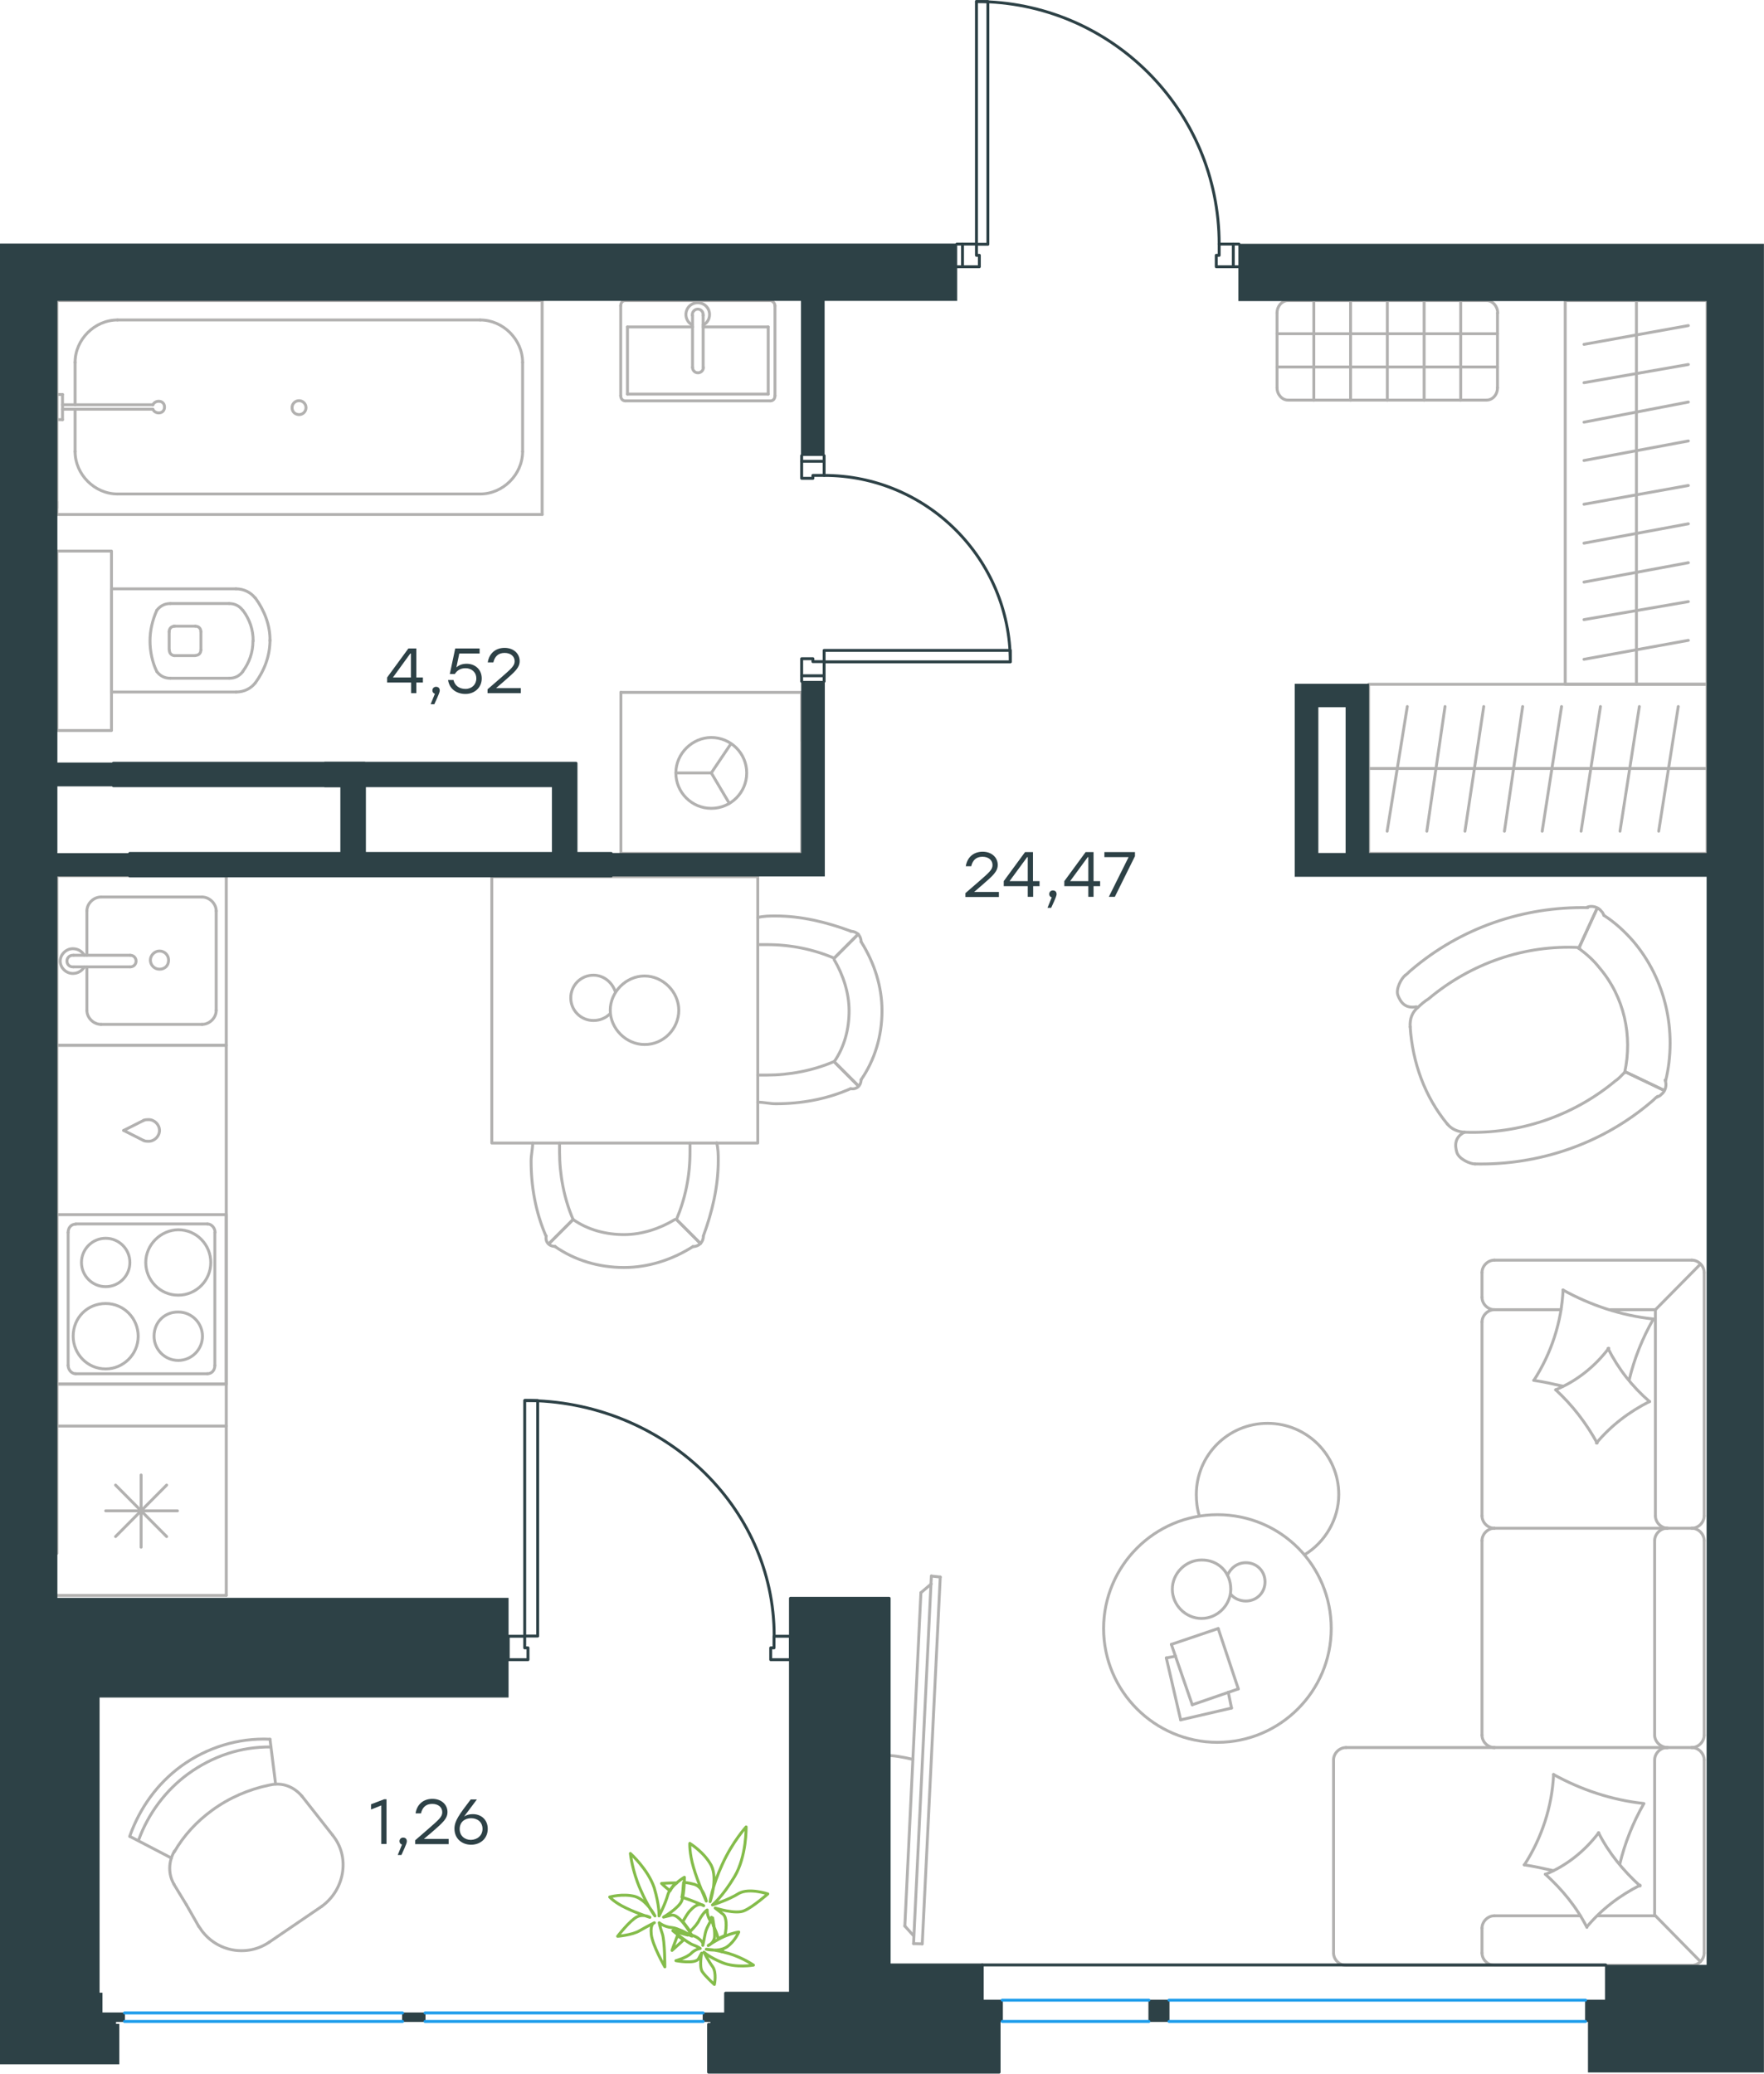 <?xml version="1.0" encoding="utf-8"?>
<!-- Generator: Adobe Illustrator 26.5.0, SVG Export Plug-In . SVG Version: 6.00 Build 0)  -->
<svg version="1.1" id="Слой_1" xmlns="http://www.w3.org/2000/svg" xmlns:xlink="http://www.w3.org/1999/xlink" x="0px" y="0px"
	 viewBox="0 0 911.4 1071.3" style="enable-background:new 0 0 911.4 1071.3;" xml:space="preserve">
<style type="text/css">
	.st0{fill:none;stroke:#B2B1B0;stroke-width:1.5;stroke-linecap:round;stroke-linejoin:round;stroke-miterlimit:22.926;}
	.st1{fill:none;stroke:#2D4146;stroke-width:1.5;stroke-linecap:round;stroke-linejoin:round;stroke-miterlimit:22.926;}
	.st2{fill-rule:evenodd;clip-rule:evenodd;fill:#2D4146;stroke:#2D4146;stroke-width:0.5;stroke-miterlimit:10;}
	.st3{fill:none;stroke:#1D9CEB;stroke-width:1.5;stroke-linecap:round;stroke-linejoin:round;stroke-miterlimit:22.926;}
	.st4{fill:none;stroke:#2D4146;stroke-width:1.5;stroke-linecap:round;stroke-linejoin:round;stroke-miterlimit:10;}
	.st5{fill:#2D4146;}
	.st6{fill:#2D4146;stroke:#2D4146;stroke-width:0.5;stroke-miterlimit:10;}
	.st7{fill:none;stroke:#84BC4A;stroke-width:1.5;stroke-linecap:round;stroke-linejoin:round;stroke-miterlimit:22.926;}
</style>
<rect x="29.4" y="452.5" class="st0" width="87.5" height="87.5"/>
<line class="st0" x1="67.3" y1="499.5" x2="38" y2="499.5"/>
<line class="st0" x1="44.9" y1="493.5" x2="44.9" y2="470.6"/>
<line class="st0" x1="111.7" y1="470.6" x2="111.7" y2="522"/>
<line class="st0" x1="44.9" y1="522" x2="44.9" y2="499.5"/>
<line class="st0" x1="104.4" y1="529.2" x2="52.2" y2="529.2"/>
<line class="st0" x1="38" y1="493.5" x2="67.3" y2="493.5"/>
<line class="st0" x1="52.2" y1="463.4" x2="104.4" y2="463.4"/>
<path class="st0" d="M67.3,499.5L67.3,499.5c1.7,0,3-1.3,3-3c0-1.7-1.3-3-3-3"/>
<path class="st0" d="M52.2,463.4c-3.9,0-7.3,3.4-7.3,7.2"/>
<path class="st0" d="M43.6,493.5c-1.3-2.1-3.4-3.4-6-3.4c-3.4,0-6.5,3-6.5,6.4s3,6.4,6.5,6.4c2.6,0,4.7-1.3,6-3.4"/>
<path class="st0" d="M104.4,529.2c3.9,0,7.3-3.4,7.3-7.2"/>
<path class="st0" d="M44.9,522c0,3.8,3.4,7.2,7.3,7.2"/>
<path class="st0" d="M111.7,470.6c0-3.8-3.5-7.2-7.3-7.2"/>
<path class="st0" d="M38,493.5h-0.4c-1.7,0-3,1.3-3,3c0,1.7,1.3,3,3,3H38"/>
<path class="st0" d="M82.4,500.7c-2.6,0-4.7-2.1-4.7-4.7c0-2.5,2.2-4.7,4.7-4.7c2.6,0,4.7,2.1,4.7,4.7C87.1,499,85,500.7,82.4,500.7
	z"/>
<path class="st0" d="M79.6,690.3c0,6.9,5.6,12.5,12.5,12.5c6.9,0,12.5-5.6,12.5-12.5c0-6.9-5.6-12.5-12.5-12.5
	C85.2,677.7,79.6,682.9,79.6,690.3z"/>
<path class="st0" d="M75.3,652.2c0,9.1,7.3,16.9,16.8,16.9c9.1,0,16.8-7.4,16.8-16.9c0-9.1-7.3-16.9-16.8-16.9
	C83,635.4,75.3,643.1,75.3,652.2z"/>
<path class="st0" d="M42.1,652.2c0,6.9,5.6,12.5,12.5,12.5c6.9,0,12.5-5.6,12.5-12.5c0-6.9-5.6-12.5-12.5-12.5
	C47.7,639.7,42.1,645.3,42.1,652.2z"/>
<path class="st0" d="M37.8,690.3c0,9.1,7.3,16.9,16.8,16.9c9,0,16.8-7.4,16.8-16.9c0-9.1-7.3-16.9-16.8-16.9
	C45.1,673.4,37.8,680.8,37.8,690.3z"/>
<line class="st0" x1="111" y1="636.7" x2="111" y2="705.4"/>
<line class="st0" x1="39.1" y1="632.3" x2="107.2" y2="632.3"/>
<line class="st0" x1="35.2" y1="705.4" x2="35.2" y2="636.7"/>
<line class="st0" x1="107.2" y1="709.7" x2="39.1" y2="709.7"/>
<path class="st0" d="M35.2,636.7L35.2,636.7c0-2.6,1.7-4.3,3.9-4.3"/>
<path class="st0" d="M111,705.4L111,705.4c0,2.6-1.7,4.3-3.9,4.3"/>
<path class="st0" d="M107.2,632.3L107.2,632.3c2.2,0,3.9,2.2,3.9,4.3"/>
<path class="st0" d="M39.1,709.7L39.1,709.7c-2.2,0-3.9-2.2-3.9-4.3"/>
<rect x="29.4" y="627.5" class="st0" width="87.5" height="87.5"/>
<line class="st0" x1="29.4" y1="715" x2="29.4" y2="802.5"/>
<line class="st0" x1="72.9" y1="762" x2="72.9" y2="799.3"/>
<line class="st0" x1="86.1" y1="793.8" x2="59.7" y2="767.2"/>
<line class="st0" x1="86.1" y1="767.2" x2="59.7" y2="793.8"/>
<line class="st0" x1="91.7" y1="780.5" x2="54.6" y2="780.5"/>
<line class="st0" x1="29.4" y1="824.2" x2="116.9" y2="824.2"/>
<line class="st0" x1="116.9" y1="736.7" x2="116.9" y2="824.2"/>
<line class="st0" x1="29.4" y1="715" x2="116.9" y2="715"/>
<rect x="29.4" y="540" class="st0" width="87.5" height="196.7"/>
<line class="st0" x1="63.9" y1="584" x2="74.2" y2="578.8"/>
<line class="st0" x1="74.2" y1="589.2" x2="63.9" y2="584"/>
<path class="st0" d="M74.2,589.2c0.9,0.4,1.7,0.4,2.6,0.4c3,0,5.6-2.6,5.6-5.6"/>
<path class="st0" d="M74.2,578.8c0.9-0.4,1.7-0.4,2.6-0.4c3,0,5.6,2.6,5.6,5.6"/>
<line class="st0" x1="816.9" y1="429.4" x2="826.9" y2="365"/>
<line class="st0" x1="796.8" y1="429.4" x2="806.8" y2="365"/>
<line class="st0" x1="777.3" y1="429.4" x2="786.7" y2="365"/>
<line class="st0" x1="756.9" y1="429.4" x2="766.6" y2="365"/>
<line class="st0" x1="737.2" y1="429.4" x2="746.6" y2="365"/>
<line class="st0" x1="716.7" y1="429.4" x2="727.1" y2="365"/>
<line class="st0" x1="707.1" y1="397" x2="882" y2="397"/>
<rect x="707.1" y="353.5" class="st0" width="174.9" height="87.4"/>
<line class="st0" x1="857" y1="429.4" x2="867.1" y2="365"/>
<line class="st0" x1="837" y1="429.4" x2="847" y2="365"/>
<line class="st0" x1="818.4" y1="260.5" x2="872.3" y2="250.8"/>
<line class="st0" x1="818.4" y1="280.6" x2="872.3" y2="270.6"/>
<line class="st0" x1="818.4" y1="300.7" x2="872.3" y2="290.7"/>
<line class="st0" x1="818.4" y1="320.1" x2="872.3" y2="310.8"/>
<line class="st0" x1="818.4" y1="340.6" x2="872.3" y2="330.8"/>
<line class="st0" x1="818.4" y1="177.9" x2="872.3" y2="168.2"/>
<line class="st0" x1="818.4" y1="197.7" x2="872.3" y2="188.3"/>
<line class="st0" x1="818.4" y1="218.1" x2="872.3" y2="207.7"/>
<line class="st0" x1="818.4" y1="237.9" x2="872.3" y2="227.8"/>
<line class="st0" x1="845.5" y1="353.5" x2="845.5" y2="155.3"/>
<rect x="808.7" y="155.3" class="st0" width="73.3" height="198.2"/>
<g>
	<line class="st0" x1="874.1" y1="651" x2="772.1" y2="651"/>
	<line class="st0" x1="765.7" y1="795.9" x2="765.7" y2="896.4"/>
	<line class="st0" x1="772.1" y1="902.8" x2="695.4" y2="902.8"/>
	<line class="st0" x1="689" y1="909.2" x2="689" y2="1008.9"/>
	<line class="st0" x1="695.4" y1="1015.3" x2="874.1" y2="1015.3"/>
	<line class="st0" x1="880.5" y1="1008.9" x2="880.5" y2="909.2"/>
	<line class="st0" x1="765.7" y1="657.4" x2="765.7" y2="670.2"/>
	<line class="st0" x1="772.1" y1="676.6" x2="806.5" y2="676.6"/>
	<line class="st0" x1="855.3" y1="676.6" x2="855.3" y2="783.1"/>
	<line class="st0" x1="855.3" y1="989.7" x2="825.6" y2="989.7"/>
	<line class="st0" x1="765.7" y1="996.1" x2="765.7" y2="1008.9"/>
	<line class="st0" x1="772.1" y1="1015.3" x2="874.1" y2="1015.3"/>
	<line class="st0" x1="878.4" y1="653.2" x2="855.3" y2="676.6"/>
	<line class="st0" x1="855.3" y1="989.7" x2="878.6" y2="1013.4"/>
	<line class="st0" x1="861.3" y1="789.5" x2="874.1" y2="789.5"/>
	<line class="st0" x1="772.1" y1="902.8" x2="861.3" y2="902.8"/>
	<line class="st0" x1="772.1" y1="789.5" x2="861.3" y2="789.5"/>
	<line class="st0" x1="861.3" y1="902.8" x2="874.1" y2="902.8"/>
	<line class="st0" x1="765.7" y1="683" x2="765.7" y2="783.1"/>
	<line class="st0" x1="880.5" y1="783.1" x2="880.5" y2="657.4"/>
	<line class="st0" x1="854.9" y1="795.9" x2="854.9" y2="896.4"/>
	<line class="st0" x1="880.5" y1="896.4" x2="880.5" y2="795.9"/>
	<line class="st0" x1="854.9" y1="909.2" x2="854.9" y2="989.7"/>
	<line class="st0" x1="816.5" y1="989.7" x2="772.1" y2="989.7"/>
	<line class="st0" x1="831.9" y1="676.6" x2="855.3" y2="676.6"/>
	<path class="st0" d="M880.5,657.4c0-3.4-3-6.4-6.4-6.4"/>
	<path class="st0" d="M874.1,1015.3c3.4,0,6.4-3,6.4-6.4"/>
	<path class="st0" d="M689,1008.9c0,3.4,3,6.4,6.4,6.4"/>
	<path class="st0" d="M772.1,651c-3.4,0-6.4,3-6.4,6.4"/>
	<path class="st0" d="M765.7,670.2c0,3.4,3,6.4,6.4,6.4"/>
	<path class="st0" d="M772.1,676.6c-3.4,0-6.4,3-6.4,6.4"/>
	<path class="st0" d="M765.7,896.4c0,3.4,3,6.4,6.4,6.4"/>
	<path class="st0" d="M772.1,789.5c-3.4,0-6.4,3-6.4,6.4"/>
	<path class="st0" d="M765.7,783.1c0,3.4,3,6.4,6.4,6.4"/>
	<path class="st0" d="M772.1,989.7c-3.4,0-6.4,3-6.4,6.4"/>
	<path class="st0" d="M765.7,1008.9c0,3.4,3,6.4,6.4,6.4"/>
	<path class="st0" d="M855.3,783.1c0,3.4,3,6.4,6.4,6.4"/>
	<path class="st0" d="M874.1,789.5c3.4,0,6.4-3,6.4-6.4"/>
	<path class="st0" d="M861.3,789.5c-3.4,0-6.4,3-6.4,6.4"/>
	<path class="st0" d="M880.5,795.9c0-3.4-3-6.4-6.4-6.4"/>
	<path class="st0" d="M854.9,896.4c0,3.4,3.2,6.4,6.8,6.4"/>
	<path class="st0" d="M874.1,902.8c3.4,0,6.4-3,6.4-6.4"/>
	<path class="st0" d="M861.3,902.8c-3.4,0-6.4,3-6.4,6.4"/>
	<path class="st0" d="M880.5,909.2c0-3.4-3-6.4-6.4-6.4"/>
	<path class="st0" d="M802.6,966.4c-4.9-1.1-10.2-2.3-15.1-3"/>
	<path class="st0" d="M787.6,963.4c9-13.9,14.3-30.1,15.1-46.7"/>
	<path class="st0" d="M802.6,916.7c14.3,7.9,30.1,13.2,46.7,15"/>
	<path class="st0" d="M849.3,931.8c-5.6,9.8-9.8,20.3-12.4,31.2"/>
	<path class="st0" d="M819.9,995.7c-5.3-10.5-12.8-19.6-21.5-27.5"/>
	<path class="st0" d="M798.5,968.3c10.9-4.5,20.3-12,27.5-21.5"/>
	<path class="st0" d="M825.9,946.8c5.3,10.5,12.8,19.6,21.5,27.5"/>
	<path class="st0" d="M847.4,973.9c-10.5,5.3-19.9,12.4-27.5,21.5"/>
	<path class="st0" d="M825.2,745.5c-5.6-10.2-12.8-19.6-21.4-27.5"/>
	<path class="st0" d="M803.7,718c10.9-4.5,20.3-12,27.5-21.5"/>
	<path class="st0" d="M830.8,696.6c5.3,10.5,12.4,19.6,21.5,27.5"/>
	<path class="st0" d="M852.3,724c-10.5,5.3-19.9,12.4-27.5,21.5"/>
	<path class="st0" d="M807.5,716.1c-4.9-1.1-10.2-2.3-15.1-3"/>
	<path class="st0" d="M792.5,713.1c9-13.9,14.3-30.1,15.1-46.7"/>
	<path class="st0" d="M807.5,666.4c14.3,7.9,30.1,13.2,46.7,15"/>
	<path class="st0" d="M854.2,681.5c-5.6,9.8-9.8,20.3-12.4,31.2"/>
	<path class="st0" d="M695.4,902.8c-3.4,0-6.4,3-6.4,6.4"/>
	<line class="st0" x1="610" y1="888.5" x2="636.3" y2="882.4"/>
	<line class="st0" x1="636.3" y1="882.4" x2="634.6" y2="874.2"/>
	<line class="st0" x1="607.4" y1="855.6" x2="602.6" y2="856.5"/>
	<line class="st0" x1="602.6" y1="856.5" x2="610" y2="888.5"/>
	<line class="st0" x1="616" y1="880.7" x2="639.8" y2="872.5"/>
	<line class="st0" x1="639.8" y1="872.5" x2="629.4" y2="841.3"/>
	<line class="st0" x1="629.4" y1="841.3" x2="605.2" y2="849.5"/>
	<line class="st0" x1="605.2" y1="849.5" x2="616" y2="880.7"/>
	<path class="st0" d="M687.8,841.3c0,32.4-26.4,58.8-58.8,58.8c-32.4,0-58.8-26.4-58.8-58.8c0-32.4,26.4-58.8,58.8-58.8
		C661.9,782.5,687.8,808.9,687.8,841.3z"/>
	<path class="st0" d="M635.9,821c0,8.2-6.9,15.1-15.1,15.1c-8.2,0-15.1-6.9-15.1-15.1c0-8.2,6.9-15.1,15.1-15.1
		C629.4,805.8,635.9,812.3,635.9,821z"/>
	<path class="st0" d="M635.9,823.6c1.7,2.2,4.8,3.5,7.8,3.5c5.6,0,9.9-4.3,9.9-9.9c0-5.6-4.3-9.9-9.9-9.9c-4.3,0-7.8,2.6-9.5,6.5"/>
	<path class="st0" d="M674,803.2c10.8-6.5,17.7-18.6,17.7-31.1c0-20.3-16.4-36.8-36.8-36.8c-20.3,0-36.8,16.4-36.8,36.8
		c0,3.6,0.4,7.2,1.5,10.8"/>
</g>
<line class="st0" x1="272.4" y1="452.5" x2="375.9" y2="452.5"/>
<line class="st0" x1="38.8" y1="212.3" x2="38.8" y2="233.3"/>
<line class="st0" x1="38.8" y1="187.2" x2="38.8" y2="209.1"/>
<line class="st0" x1="60.7" y1="255.2" x2="248.1" y2="255.2"/>
<line class="st0" x1="270" y1="233.3" x2="270" y2="187.2"/>
<line class="st0" x1="280.1" y1="155.3" x2="29.4" y2="155.3"/>
<line class="st0" x1="280.1" y1="265.8" x2="280.1" y2="155.3"/>
<line class="st0" x1="248.1" y1="165.3" x2="60.7" y2="165.3"/>
<line class="st0" x1="29.4" y1="265.8" x2="280.1" y2="265.8"/>
<line class="st0" x1="29.4" y1="155.3" x2="29.4" y2="265.8"/>
<path class="st0" d="M270,233.3c0,11.8-10.1,21.9-21.9,21.9"/>
<path class="st0" d="M38.8,187.2c0-11.8,10.1-21.9,21.9-21.9"/>
<path class="st0" d="M248.1,165.3c11.8,0,21.9,10.1,21.9,21.9"/>
<path class="st0" d="M60.7,255.2c-11.8,0-21.9-10.1-21.9-21.9"/>
<line class="st0" x1="29.4" y1="259.3" x2="29.4" y2="262.3"/>
<line class="st0" x1="32.3" y1="211.4" x2="79" y2="211.4"/>
<line class="st0" x1="79" y1="209.1" x2="32.3" y2="209.1"/>
<line class="st0" x1="29.4" y1="203.8" x2="29.4" y2="216.8"/>
<line class="st0" x1="29.4" y1="216.8" x2="32.3" y2="216.8"/>
<line class="st0" x1="32.3" y1="216.8" x2="32.3" y2="203.8"/>
<line class="st0" x1="32.3" y1="203.8" x2="29.4" y2="203.8"/>
<path class="st0" d="M79,209.1c0.6-1.2,1.8-1.8,3-1.8c1.8,0,3,1.2,3,3c0,1.8-1.2,3-3,3c-1.2,0-2.4-0.6-3-1.8"/>
<path class="st0" d="M150.9,210.6c0-2,1.6-3.6,3.6-3.6c2,0,3.6,1.6,3.6,3.6c0,2-1.6,3.6-3.6,3.6
	C152.2,214.1,150.9,212.5,150.9,210.6z"/>
<line class="st0" x1="121.9" y1="357.5" x2="57.6" y2="357.5"/>
<line class="st0" x1="57.6" y1="358" x2="57.6" y2="304.2"/>
<line class="st0" x1="88" y1="311.8" x2="118.4" y2="311.8"/>
<line class="st0" x1="118.4" y1="350.4" x2="88" y2="350.4"/>
<line class="st0" x1="89.8" y1="323.5" x2="100.9" y2="323.5"/>
<line class="st0" x1="100.9" y1="338.7" x2="89.8" y2="338.7"/>
<line class="st0" x1="87.4" y1="335.7" x2="87.4" y2="326.4"/>
<line class="st0" x1="57.6" y1="304.2" x2="121.9" y2="304.2"/>
<line class="st0" x1="103.8" y1="326.4" x2="103.8" y2="335.7"/>
<path class="st0" d="M131.9,308.9c4.7,6.4,7.6,14,7.6,21.6c0,0,0,0,0,0.6"/>
<path class="st0" d="M87.4,326.4c0-1.8,1.2-2.9,2.9-2.9"/>
<path class="st0" d="M81,315.3c1.8-2.3,4.1-3.5,7-3.5"/>
<path class="st0" d="M100.9,323.5c1.8,0,2.9,1.2,2.9,2.9"/>
<path class="st0" d="M125.5,315.3c3.5,4.7,5.3,9.9,5.3,15.8"/>
<path class="st0" d="M103.8,335.7c0,1.8-1.2,2.9-2.9,2.9"/>
<path class="st0" d="M90.4,338.7c-1.8,0-2.9-1.2-2.9-2.9"/>
<path class="st0" d="M88,350.4c-2.9,0-5.3-1.2-7-3.5"/>
<path class="st0" d="M81,346.9c-2.3-4.7-3.5-10.5-3.5-15.8c0-5.3,1.2-10.5,3.5-15.8"/>
<path class="st0" d="M125.5,346.9c-1.8,2.3-4.1,3.5-7,3.5"/>
<path class="st0" d="M139.5,330.6L139.5,330.6c0,8.2-2.9,15.8-7.6,22.2"/>
<path class="st0" d="M121.9,304.2c4.1,0,7.6,1.8,9.9,4.7"/>
<path class="st0" d="M131.9,352.8c-2.3,2.9-5.8,4.7-9.9,4.7"/>
<path class="st0" d="M130.7,331.1L130.7,331.1c0,5.8-1.8,11.1-5.3,15.8"/>
<path class="st0" d="M118.4,311.8c2.9,0,5.3,1.2,7,3.5"/>
<rect x="29.4" y="284.7" class="st0" width="28.2" height="92.7"/>
<line class="st0" x1="414.2" y1="440.9" x2="320.8" y2="440.9"/>
<line class="st0" x1="414.2" y1="382.7" x2="414.2" y2="357.6"/>
<line class="st0" x1="320.8" y1="357.6" x2="320.8" y2="440.9"/>
<line class="st0" x1="414.2" y1="440.9" x2="414.2" y2="357.6"/>
<line class="st0" x1="367.5" y1="399.3" x2="377.6" y2="384.3"/>
<line class="st0" x1="367.5" y1="399.3" x2="349.2" y2="399.3"/>
<line class="st0" x1="367.5" y1="399.3" x2="376.8" y2="415"/>
<path class="st0" d="M349.2,399.3c0,10.1,8.2,18.3,18.3,18.3c10.1,0,18.3-8.2,18.3-18.3c0-10.1-8.2-18.3-18.3-18.3
	C357.8,381,349.2,389.2,349.2,399.3z"/>
<line class="st0" x1="414.2" y1="357.7" x2="320.8" y2="357.7"/>
<line class="st0" x1="396.9" y1="203.6" x2="396.9" y2="168.9"/>
<line class="st0" x1="396.9" y1="168.9" x2="363.3" y2="168.9"/>
<line class="st0" x1="357.8" y1="168.9" x2="324.2" y2="168.9"/>
<line class="st0" x1="324.2" y1="203.6" x2="396.9" y2="203.6"/>
<line class="st0" x1="324.2" y1="168.9" x2="324.2" y2="203.6"/>
<line class="st0" x1="323.1" y1="155.3" x2="398" y2="155.3"/>
<line class="st0" x1="320.7" y1="204.4" x2="320.7" y2="158"/>
<line class="st0" x1="398" y1="207.1" x2="323.1" y2="207.1"/>
<line class="st0" x1="400.4" y1="158" x2="400.4" y2="204.4"/>
<path class="st0" d="M400.4,204.4c0,1.6-0.9,2.7-2.4,2.7"/>
<path class="st0" d="M323.1,207.1c-1.4,0-2.4-1.1-2.4-2.7"/>
<path class="st0" d="M320.7,158c0-1.6,0.9-2.7,2.4-2.7"/>
<path class="st0" d="M398,155.3c0.9,0,2.4,1.1,2.4,2.7"/>
<line class="st0" x1="357.8" y1="189.8" x2="357.8" y2="162.9"/>
<line class="st0" x1="363.3" y1="162.9" x2="363.3" y2="189.8"/>
<path class="st0" d="M357.8,189.8L357.8,189.8c0,1.5,1.2,2.8,2.8,2.8c1.5,0,2.8-1.2,2.8-2.7v0"/>
<path class="st0" d="M363.3,167.9c2.1-1,3.3-3.1,3.3-5.4c0-3.4-2.7-6.1-6.1-6.1c-3.4,0-6.1,2.7-6.1,6.1c0,2.3,1.3,4.4,3.3,5.4"/>
<path class="st0" d="M363.3,162.9c0-0.1,0-0.3,0-0.4c0-1.5-1.2-2.8-2.8-2.8c-1.5,0-2.8,1.3-2.8,2.8c0,0.1,0,0.3,0,0.4"/>
<g>
	<line class="st0" x1="166.3" y1="984.8" x2="139" y2="1003.4"/>
	<line class="st0" x1="96.3" y1="984" x2="89.9" y2="973.5"/>
	<line class="st0" x1="102.7" y1="995.2" x2="96.3" y2="984"/>
	<line class="st0" x1="171.8" y1="948" x2="156" y2="927.9"/>
	<line class="st0" x1="139.5" y1="898.5" x2="142.4" y2="921.7"/>
	<line class="st0" x1="67.1" y1="948.7" x2="88.6" y2="959.9"/>
	<path class="st0" d="M166.3,984.8L166.3,984.8c11.5-8.4,14.5-24.5,6.4-35.6c-0.3-0.4-0.6-0.8-0.9-1.2"/>
	<path class="st0" d="M140,902.5c-15.4-0.2-30.1,4.7-42.8,13.9c-11.5,8.4-20.5,20.4-25.4,33.7"/>
	<path class="st0" d="M139.1,922.2c-10.6,2.2-20.8,6.6-29.5,13c-8,5.8-14.8,13.2-19.6,21.6"/>
	<path class="st0" d="M139.5,898.5c-16.4-0.8-32.7,4.3-45.9,13.9c-12.3,9-21.4,21.6-26.6,36.3"/>
	<path class="st0" d="M102.7,995.2c0.6,0.8,0.9,1.2,1.4,2c8.1,11.1,23.5,13.9,34.9,6.2"/>
	<path class="st0" d="M90.2,956.2c-3.3,5.5-3.3,12.2-0.3,17.2"/>
	<path class="st0" d="M156,927.9c-4.2-4.9-10.1-7.2-16.3-5.8"/>
</g>
<g>
	<path class="st0" d="M471.6,908.9c-5-1.2-10-2.1-15-2.1"/>
	<line class="st0" x1="481.2" y1="814.2" x2="472" y2="1004.1"/>
	<line class="st0" x1="476.5" y1="1004.2" x2="485.8" y2="814.7"/>
	<line class="st0" x1="485.8" y1="814.7" x2="481.2" y2="814.2"/>
	<line class="st0" x1="467.5" y1="995" x2="475.8" y2="822.8"/>
	<line class="st0" x1="472" y1="1000" x2="467.5" y2="995"/>
	<line class="st0" x1="475.8" y1="822.8" x2="481.1" y2="818.3"/>
	<line class="st0" x1="476.5" y1="1004.2" x2="472" y2="1004.1"/>
</g>
<g>
	<rect x="254.1" y="452.9" class="st0" width="137.4" height="137.6"/>
	<path class="st0" d="M431,548.5c5.4-7.8,7.7-17.1,7.7-26.3c0-9.3-3.1-18.6-7.7-26.4"/>
	<path class="st0" d="M391.5,569.4c3.1,0,6.2,0.8,9.3,0.8c13.2,0,26.3-2.3,38.7-7.8"/>
	<path class="st0" d="M439.5,481c-12.4-4.6-25.5-7.8-38.7-7.8c-3.1,0-6.2,0-9.3,0.8"/>
	<path class="st0" d="M391.5,555.4c1.5,0,3.1,0,4.6,0c11.6,0,24-2.3,34.8-7"/>
	<path class="st0" d="M431,495c-10.8-4.6-22.4-7-34.8-7c-1.5,0-3.1,0-4.6,0"/>
	<path class="st0" d="M444.9,557.8c7-10.1,10.8-22.5,10.8-35.6c0-12.4-3.9-24.8-10.8-35.7"/>
	<line class="st0" x1="431" y1="548.5" x2="443.4" y2="560.9"/>
	<line class="st0" x1="431" y1="495" x2="443.4" y2="482.6"/>
	<line class="st0" x1="431" y1="548.5" x2="443.4" y2="560.9"/>
	<line class="st0" x1="431" y1="495" x2="443.4" y2="482.6"/>
	<path class="st0" d="M444.9,486.5c0-3.1-2.3-5.4-5.4-5.4"/>
	<path class="st0" d="M439.5,562.4c3.1,0.6,5.4-1.6,5.4-4.6"/>
	<path class="st0" d="M296.1,630c7.7,5.4,17,7.8,26.3,7.8c9.3,0,18.6-3.1,26.3-7.8"/>
	<path class="st0" d="M275.2,590.5c0,3.1-0.8,6.2-0.8,9.3c0,13.2,2.3,26.3,7.7,38.8"/>
	<path class="st0" d="M363.4,638.5c4.6-12.4,7.7-25.6,7.7-38.8c0-3.1,0-6.2-0.8-9.3"/>
	<path class="st0" d="M289.1,590.5c0,1.5,0,3.1,0,4.6c0,11.6,2.3,24,7,34.9"/>
	<path class="st0" d="M349.5,630c4.6-10.9,7-22.5,7-34.9c0-1.5,0-3.1,0-4.6"/>
	<path class="st0" d="M286.8,644c10.1,7,22.4,10.8,35.6,10.8c12.4,0,24.8-3.9,35.6-10.8"/>
	<line class="st0" x1="296.1" y1="630" x2="283.7" y2="642.4"/>
	<line class="st0" x1="349.5" y1="630" x2="361.9" y2="642.4"/>
	<line class="st0" x1="296.1" y1="630" x2="283.7" y2="642.4"/>
	<line class="st0" x1="349.5" y1="630" x2="361.9" y2="642.4"/>
	<path class="st0" d="M358,644c3.1,0,5.4-2.3,5.4-5.4"/>
	<path class="st0" d="M282.2,638.5c-0.6,3.1,1.5,5.4,4.6,5.4"/>
	<path class="st0" d="M350.7,521.9c0-9.5-8.2-17.7-17.7-17.7c-9.5,0-17.7,8.2-17.7,17.7c0,9.5,8.2,17.7,17.7,17.7
		C342.9,539.7,350.7,531.4,350.7,521.9z"/>
	<path class="st0" d="M315.2,523.7c-2.2,2.2-5.2,3.5-8.6,3.5c-6.5,0-11.7-5.2-11.7-11.7c0-6.5,5.2-11.7,11.7-11.7
		c5.2,0,9.5,3.5,11.2,8.2"/>
</g>
<g>
	<path class="st0" d="M728.6,530.5c-0.3-4.2,1.1-7.7,4-10.1"/>
	<path class="st0" d="M747.8,580.7c-11.7-14.2-18-31.8-19.2-50.2"/>
	<path class="st0" d="M726.1,503.8c1.2-0.8,2-1.9,3.2-2.8c25.3-21.6,57.8-32.8,91.1-32.1"/>
	<path class="st0" d="M732.6,520.4c1.7-1.6,3.4-3.1,5.5-4.4c21.9-18.4,49.7-28,78-26.5"/>
	<path class="st0" d="M756.6,584.9c-3.6-0.3-6.5-1.5-8.8-4.2"/>
	<path class="st0" d="M856.4,566.4c-1.2,0.8-2,1.9-3.2,2.8c-25.3,21.6-57.8,32.8-91.1,32.1"/>
	<path class="st0" d="M839.7,553.7c-1.7,1.6-3.1,3.4-5.1,4.7c-21.6,18-49.4,27.6-78,26.5"/>
	<path class="st0" d="M815.7,489.9c4,3,7.5,6,10.7,10.1c12.8,15,17.2,35.2,13,54.1"/>
	<path class="st0" d="M828.7,472.9c5.8,3.7,10.8,8.4,15.1,13.3c16.7,19.6,22.9,46.7,16.8,72.1"/>
	<line class="st0" x1="839.7" y1="553.7" x2="859.8" y2="563.3"/>
	<line class="st0" x1="815.7" y1="489.9" x2="825.2" y2="469.2"/>
	<line class="st0" x1="815.7" y1="489.9" x2="825.2" y2="469.2"/>
	<line class="st0" x1="839.7" y1="553.7" x2="859.8" y2="563.3"/>
	<path class="st0" d="M860.3,558c1,2.4,0.3,5.8-2.1,7.5c-0.5,0.7-1.2,0.8-2.1,1.3"/>
	<path class="st0" d="M819.9,468.7c2.4-1,5.8-0.3,7.5,2.1c0.7,0.5,0.8,1.2,1.3,2.1"/>
	<path class="st0" d="M762.1,601.3c-2.7,0-8.4-2.6-9.4-6c-1-3.4-1.3-7.7,3.9-10.4"/>
	<path class="st0" d="M726.1,503.8c-2.1,1.6-5.1,7.2-3.8,10.5c1.3,3.3,3.6,6.9,9.5,5.8"/>
</g>
<g>
	<line class="st0" x1="659.8" y1="200.3" x2="659.8" y2="161.7"/>
	<line class="st0" x1="665.5" y1="155.3" x2="768.1" y2="155.3"/>
	<line class="st0" x1="773.7" y1="161.7" x2="773.7" y2="200.3"/>
	<line class="st0" x1="768.1" y1="206.7" x2="665.5" y2="206.7"/>
	<line class="st0" x1="754.7" y1="155.3" x2="754.7" y2="206.8"/>
	<line class="st0" x1="773.7" y1="189.6" x2="659.8" y2="189.6"/>
	<line class="st0" x1="773.7" y1="172.4" x2="659.8" y2="172.4"/>
	<line class="st0" x1="678.8" y1="155.3" x2="678.8" y2="206.8"/>
	<line class="st0" x1="697.8" y1="155.3" x2="697.8" y2="206.8"/>
	<line class="st0" x1="716.8" y1="155.3" x2="716.8" y2="206.8"/>
	<line class="st0" x1="735.8" y1="155.3" x2="735.8" y2="206.8"/>
	<path class="st0" d="M659.8,161.7c0-3.5,2.5-6.4,5.7-6.4"/>
	<path class="st0" d="M773.7,200.3c0,3.6-2.5,6.4-5.7,6.4"/>
	<path class="st0" d="M768.1,155.3c3.1,0,5.7,2.9,5.7,6.4"/>
	<path class="st0" d="M665.5,206.7c-3.1,0-5.7-2.9-5.7-6.4"/>
</g>
<rect x="504.5" y="0.8" class="st1" width="5.9" height="125.4"/>
<polygon class="st1" points="637.2,137.8 637.2,126.1 629.9,126.1 629.9,131.9 628.4,131.9 628.4,137.8 "/>
<polygon class="st1" points="497.3,137.8 506,137.8 506,131.9 504.5,131.9 504.5,126.1 497.3,126.1 "/>
<path class="st1" d="M629.9,126.1c0-69.2-56.1-125.3-125.4-125.3"/>
<line class="st1" x1="637.2" y1="126.1" x2="640.1" y2="126.1"/>
<line class="st1" x1="637.2" y1="137.8" x2="640.1" y2="137.8"/>
<line class="st1" x1="497.3" y1="137.8" x2="494.4" y2="137.8"/>
<line class="st1" x1="497.3" y1="126.1" x2="494.4" y2="126.1"/>
<rect x="425.8" y="336" class="st1" width="96.2" height="5.9"/>
<polygon class="st1" points="414.2,349.1 425.8,349.1 425.8,341.8 420,341.8 420,340.3 414.2,340.3 "/>
<polygon class="st1" points="414.2,238.3 414.2,247.1 420,247.1 420,245.6 425.8,245.6 425.8,238.3 "/>
<line class="st1" x1="425.8" y1="349.1" x2="425.8" y2="352"/>
<line class="st1" x1="414.2" y1="349.1" x2="414.2" y2="352"/>
<line class="st1" x1="414.2" y1="238.3" x2="414.2" y2="235.4"/>
<line class="st1" x1="425.8" y1="238.3" x2="425.8" y2="235.4"/>
<path class="st1" d="M522,341.8c0-53.1-43.1-96.2-96.2-96.2"/>
<rect x="819.2" y="1033.3" class="st2" width="10.4" height="11"/>
<rect x="507.5" y="1033.3" class="st2" width="10.4" height="11"/>
<rect x="593.6" y="1033.3" class="st2" width="10.4" height="11"/>
<line class="st3" x1="819.2" y1="1044.3" x2="604" y2="1044.3"/>
<line class="st3" x1="593.6" y1="1044.3" x2="517.8" y2="1044.3"/>
<line class="st3" x1="819.2" y1="1033.3" x2="604" y2="1033.3"/>
<line class="st3" x1="593.6" y1="1033.3" x2="517.8" y2="1033.3"/>
<line class="st1" x1="829.6" y1="1015.1" x2="507.5" y2="1015.1"/>
<rect x="271.1" y="723.5" class="st1" width="6.7" height="121.7"/>
<polygon class="st1" points="262.6,857.4 262.6,845.3 271.1,845.3 271.1,851.3 272.8,851.3 272.8,857.4 "/>
<polygon class="st1" points="408.4,857.4 398.2,857.4 398.2,851.3 399.9,851.3 399.9,845.3 408.4,845.3 "/>
<path class="st1" d="M271.2,723.5c71.1,0,128.8,54.5,128.8,121.7"/>
<rect x="52.7" y="1039.9" class="st2" width="11.6" height="4.4"/>
<rect x="363.3" y="1039.9" class="st2" width="11.6" height="4.4"/>
<rect x="208" y="1039.9" class="st2" width="11.6" height="4.4"/>
<line class="st3" x1="64.3" y1="1039.9" x2="208" y2="1039.9"/>
<line class="st3" x1="64.3" y1="1044.3" x2="208" y2="1044.3"/>
<line class="st3" x1="219.6" y1="1039.9" x2="363.3" y2="1039.9"/>
<line class="st3" x1="219.6" y1="1044.3" x2="363.3" y2="1044.3"/>
<polygon class="st4" points="516.2,1045.8 516.2,1044.3 507.5,1044.3 507.5,1015.1 459.4,1015.1 459.4,825.7 430.2,825.7 
	408.4,825.7 408.4,854.8 408.4,1029.7 374.9,1029.7 374.9,1044.3 367.8,1044.3 367.8,1045.8 366.1,1045.8 366.1,1056.3 
	366.1,1070.5 516.2,1070.5 516.2,1056.3 "/>
<polygon class="st1" points="285.9,448.9 297.6,448.9 297.6,394.3 286.4,394.3 285.9,394.3 167.9,394.3 167.9,405.9 285.9,405.9 "/>
<polygon class="st1" points="176.6,448.9 188.3,448.9 188.3,394.3 177.1,394.3 176.6,394.3 58.6,394.3 58.6,405.9 176.6,405.9 "/>
<rect x="67" y="440.9" class="st1" width="248.8" height="11.6"/>
<g>
	<path class="st5" d="M199.7,929.5v23.1h-2.7v-19.9l-5.3,2.1v-2.7l6.8-2.6H199.7z"/>
	<path class="st5" d="M207.4,958.3h-1.9l2.2-5.4c-0.8-0.2-1.3-0.9-1.3-1.7c0-1.1,0.8-1.9,1.9-1.9c0.8,0,1.9,0.4,1.9,1.9
		C210.2,951.8,210.1,952.5,207.4,958.3z"/>
	<path class="st5" d="M231.8,952.7h-17.3v-2l6.7-5.8c5.6-4.9,7.3-6.3,7.3-8.7c0-2.5-2-4.3-5.2-4.3c-3.3,0-5.1,1.9-5.8,4.9h-2.8
		c0.7-4.6,4-7.5,8.7-7.5c4.7,0,7.8,3,7.8,6.8c0,3.4-2.4,5.5-7.8,10.2L219,950h12.8V952.7z"/>
	<path class="st5" d="M252,944.8c0,5-3.8,8.2-8.6,8.2c-4.7,0-8.6-3.1-8.6-8.3c0-4,2.4-7.2,8.4-15.1h3.2l-6.6,8.8
		c1.2-0.7,2.6-1.2,4.3-1.2C248.3,937.1,252,939.8,252,944.8z M249.3,944.8c0-3.5-2.6-5.5-5.9-5.5c-3.4,0-5.9,2.1-5.9,5.6
		s2.6,5.6,5.8,5.6C246.7,950.4,249.3,948.2,249.3,944.8z"/>
</g>
<g>
	<path class="st5" d="M218.5,352.6h-3.4v5.5h-2.7v-5.5H200V350l11-15h4.1v15h3.4V352.6z M212.3,350v-12.4h-0.3L203,350L212.3,350z"
		/>
	<path class="st5" d="M224.4,363.8h-1.9l2.2-5.4c-0.8-0.2-1.3-0.9-1.3-1.7c0-1.1,0.8-1.9,1.9-1.9c0.8,0,1.9,0.4,1.9,1.9
		C227.2,357.3,227.1,358,224.4,363.8z"/>
	<path class="st5" d="M248.9,350.5c0,4.7-3.7,8-8.4,8c-4.4,0-8.3-2.4-9-7.2h2.8c0.7,3,3.1,4.6,6.2,4.6c3.3,0,5.6-2.3,5.6-5.4
		c0-3.2-2.4-5.3-5.6-5.3c-2.6,0-4.4,1.2-5.5,3h-2.6l2.8-13.2h12.6v2.6h-10.5l-1.5,7.2c1.3-1.2,3-1.9,5.3-1.9
		C245.4,342.9,248.9,345.8,248.9,350.5z"/>
	<path class="st5" d="M269.2,358.1h-17.3v-2l6.7-5.8c5.6-4.9,7.3-6.3,7.3-8.7c0-2.5-2-4.3-5.2-4.3c-3.3,0-5.1,1.9-5.8,4.9H252
		c0.7-4.6,4-7.5,8.7-7.5c4.7,0,7.8,3,7.8,6.8c0,3.4-2.4,5.5-7.8,10.2l-4.4,3.8h12.8V358.1z"/>
</g>
<polygon class="st6" points="507.5,1015.1 459.4,1015.1 459.4,825.7 430.2,825.7 408.4,825.7 408.4,854.8 408.4,1029.7 
	374.9,1029.7 374.9,1044.3 367.8,1044.3 367.8,1045.8 366.1,1045.8 366.1,1056.3 366.1,1070.5 516.2,1070.5 516.2,1056.3 
	516.2,1045.8 516.2,1044.3 507.5,1044.3 "/>
<g>
	<path class="st7" d="M368.1,984.1c0,0,5.1-4.1,11.4-14.6c6.3-10.5,6-25.7,6-25.7s-7,7.6-12.3,19.3c-5.4,11.7-6.3,19.3-6.3,19.3
		s4.1-11.7,0.6-18.7c-3.8-7-11.1-11.4-11.1-11.4s-0.3,4.8,1.9,12.4c2.2,7.6,6.6,17.4,6.6,17.4s-1.3-7-6-8.6c-1.3-0.3-3.5-1-5.7-1
		c-0.3,2.2-0.3,5.4-0.9,7.6c0.3,0.3,0.9,0.3,0.9,0.3c5.1,1.6,10.4,4.1,10.4,4.1s-2.5-2.5-7,2.5c-1.3,1.3-2.5,3.5-3.8,5.7
		c1.3,1.6,2.8,3.8,3.8,5.1c2.2-2.2,4.1-4.4,4.7-6c2.5-4.4,4.1-5.1,4.1-5.1s-0.3,2.2,1.3,5.1c0.6-1,0.9-1.3,0.9-1.3s0.3,1.9,1,4.4
		c0.9,1.9,1.9,4.1,2.5,6.7c0.9-0.6,1.9-1,3.2-1.6l0.3-0.3c0.9-4.4,0.9-9.2-1-10.8l-4.1-3.2c0,0,10.8,3.5,15.2,1.3
		c4.4-1.9,12-8.6,12-8.6s-9.5-3.2-14.9-0.3C376.3,981.6,368.1,984.1,368.1,984.1z M349.7,972.7c-4.1,0-7.9,0.3-7.9,0.3
		s1.9,1.9,4.4,3.8C347.2,974.9,348.1,973.6,349.7,972.7z M351.3,997.1c-0.3,0.3-0.3,1-0.6,1.3c1.3,0.3,3.2,1,4.7,1.3l0.3-0.3
		C354.8,998.7,353.2,997.7,351.3,997.1z M350,1000c-1.6,4.1-2.8,7.6-2.8,7.6s2.8-2.5,6-5.4C352.3,1001.5,351,1000.6,350,1000z
		 M372.5,1007.2c0,0.3,0.3,1,0.3,1h0.3c0-0.3,0.3-0.6,0.3-1.3C372.8,1007.2,372.8,1007.2,372.5,1007.2z"/>
	<path class="st7" d="M340.5,989.8c0,0,0.3-5.1-2.5-14.6c-3.2-9.5-12.3-17.7-12.3-17.7s0.9,8.9,5.1,18.4c4.1,9.5,7.6,13.9,7.6,13.9
		s-4.1-8.2-10.4-10.1c-6.3-1.6-13,0.3-13,0.3s2.5,2.9,8.5,5.7c6,2.9,12.3,4.8,12.3,4.8s-3.2-1.9-6.6-0.3
		c-3.8,1.9-10.1,10.1-10.1,10.1s7.6-0.6,11.4-2.9c3.8-2.2,7.6-4.1,7.6-4.1s-2.2,0.3-1.6,6c0.6,5.7,7,16.8,7,16.8s0-13.3-1.3-17.1
		c-1.3-3.8-1.6-5.7-1.6-5.7s2.5,2.2,6.6,2.5c3.2,0.3,7,2.9,9.5,4.1c0.3,0.3,1,0.3,1,0.3c-1.3-2.2-7-11.7-10.8-10.8l-4.1,1
		c0,0,8.2-4.8,9.5-8.6c1.3-3.8,1.3-12,1.3-12s-7,4.1-8.5,8.9C343.7,983.8,340.5,989.8,340.5,989.8z"/>
	<path class="st7" d="M363.7,1008.5c0,0,2.5,2.5,9.5,5.4c7,2.9,16.1,1.3,16.1,1.3s-5.4-3.8-12.7-6c-7.6-2.2-11.7-2.2-11.7-2.2
		s6.6,1.6,10.8-1.3c4.1-2.9,6-7.6,6-7.6s-2.8,0.3-7.3,2.2c-4.4,1.9-8.5,4.8-8.5,4.8s2.5-1,3.2-3.8c0.6-2.9-0.9-10.5-0.9-10.5
		s-3.2,4.8-3.8,7.9c-0.6,3.2-1.3,6.3-1.3,6.3s1-1.3-2.5-3.8c-3.5-2.5-13-3.8-13-3.8s7.6,6.3,10.4,7.3c2.8,1,3.8,1.9,3.8,1.9
		s-2.5,0.3-4.7,2.5c-2.2,2.2-7.9,3.8-7.9,3.8s10.1,1.9,11.7-1l1.6-2.9c0,0-1.3,7,0.3,9.5c1.6,2.5,6.3,6.7,6.3,6.7s1.3-6-0.9-9.2
		C365.9,1012.9,363.7,1008.5,363.7,1008.5z"/>
</g>
<g>
	<path class="st5" d="M516.1,463.4h-17.3v-2l6.7-5.8c5.6-4.9,7.3-6.3,7.3-8.7c0-2.5-2-4.3-5.2-4.3c-3.3,0-5.1,1.9-5.8,4.9h-2.8
		c0.7-4.6,4-7.5,8.7-7.5c4.7,0,7.8,3,7.8,6.8c0,3.4-2.4,5.5-7.8,10.2l-4.4,3.8h12.8V463.4z"/>
	<path class="st5" d="M537.2,457.8h-3.4v5.5H531v-5.5h-12.4v-2.6l11-15h4.1v15h3.4V457.8z M531,455.2v-12.4h-0.3l-9.1,12.4
		L531,455.2z"/>
	<path class="st5" d="M543.1,469h-1.9l2.2-5.4c-0.8-0.2-1.3-0.9-1.3-1.7c0-1.1,0.8-1.9,1.9-1.9c0.8,0,1.9,0.4,1.9,1.9
		C545.9,462.5,545.8,463.2,543.1,469z"/>
	<path class="st5" d="M568.4,457.8H565v5.5h-2.7v-5.5h-12.4v-2.6l11-15h4.1v15h3.4V457.8z M562.3,455.2v-12.4H562l-9.1,12.4
		L562.3,455.2z"/>
	<path class="st5" d="M586.4,440.2v2.1l-10.4,21h-3.1l10.2-20.5h-12.5v-2.6H586.4z"/>
</g>
<path class="st6" d="M205.7,126.1h-29.2v0H89.1v0H74.6v0H0.2v29.1V199v11.7v250.7V473v352.7v189.4v51.1h61.2v-20.4h-1.7v-1.5h-7
	v-14.6h-1.5v-45.8V876.7h211.3v-21.9v-29.1H29.4V452.5H67h41.1H181h116.6h18.3h98.3h11.7v-11.6V352h-11.7v88.9h-98.3h-18.3v-46.7
	h-11.2h-0.5h-97.6h-11.2h-0.5h-8.7H67h-8.4H29.4v-239h147.2h29.1h208.4v80.1h11.7v-80.1h68.5v-29.1L205.7,126.1L205.7,126.1z
	 M188.3,405.9h97.6v35h-73.8h-7.8h-14.7h-1.4V405.9z M67,406L67,406l100.9,0h8.7v35H175h-8.6h-3.7h-13.1h-27h-8.6h-3.2h-2.8H67H29.4
	v-35H67z"/>
<path class="st6" d="M829.5,1015.1v29.1h-8.8v26.2h90.4v-55.4V452.5v-11.7V155.3v-29.1H882H640.1v29.1H882v285.6H707.1v-35.1v-52.3
	h-11.7h-26.2v11.7v75.8v11.7H882v562.6H829.5z M695.5,405.8v35.1h-14.6v-75.8h14.6V405.8z"/>
</svg>
